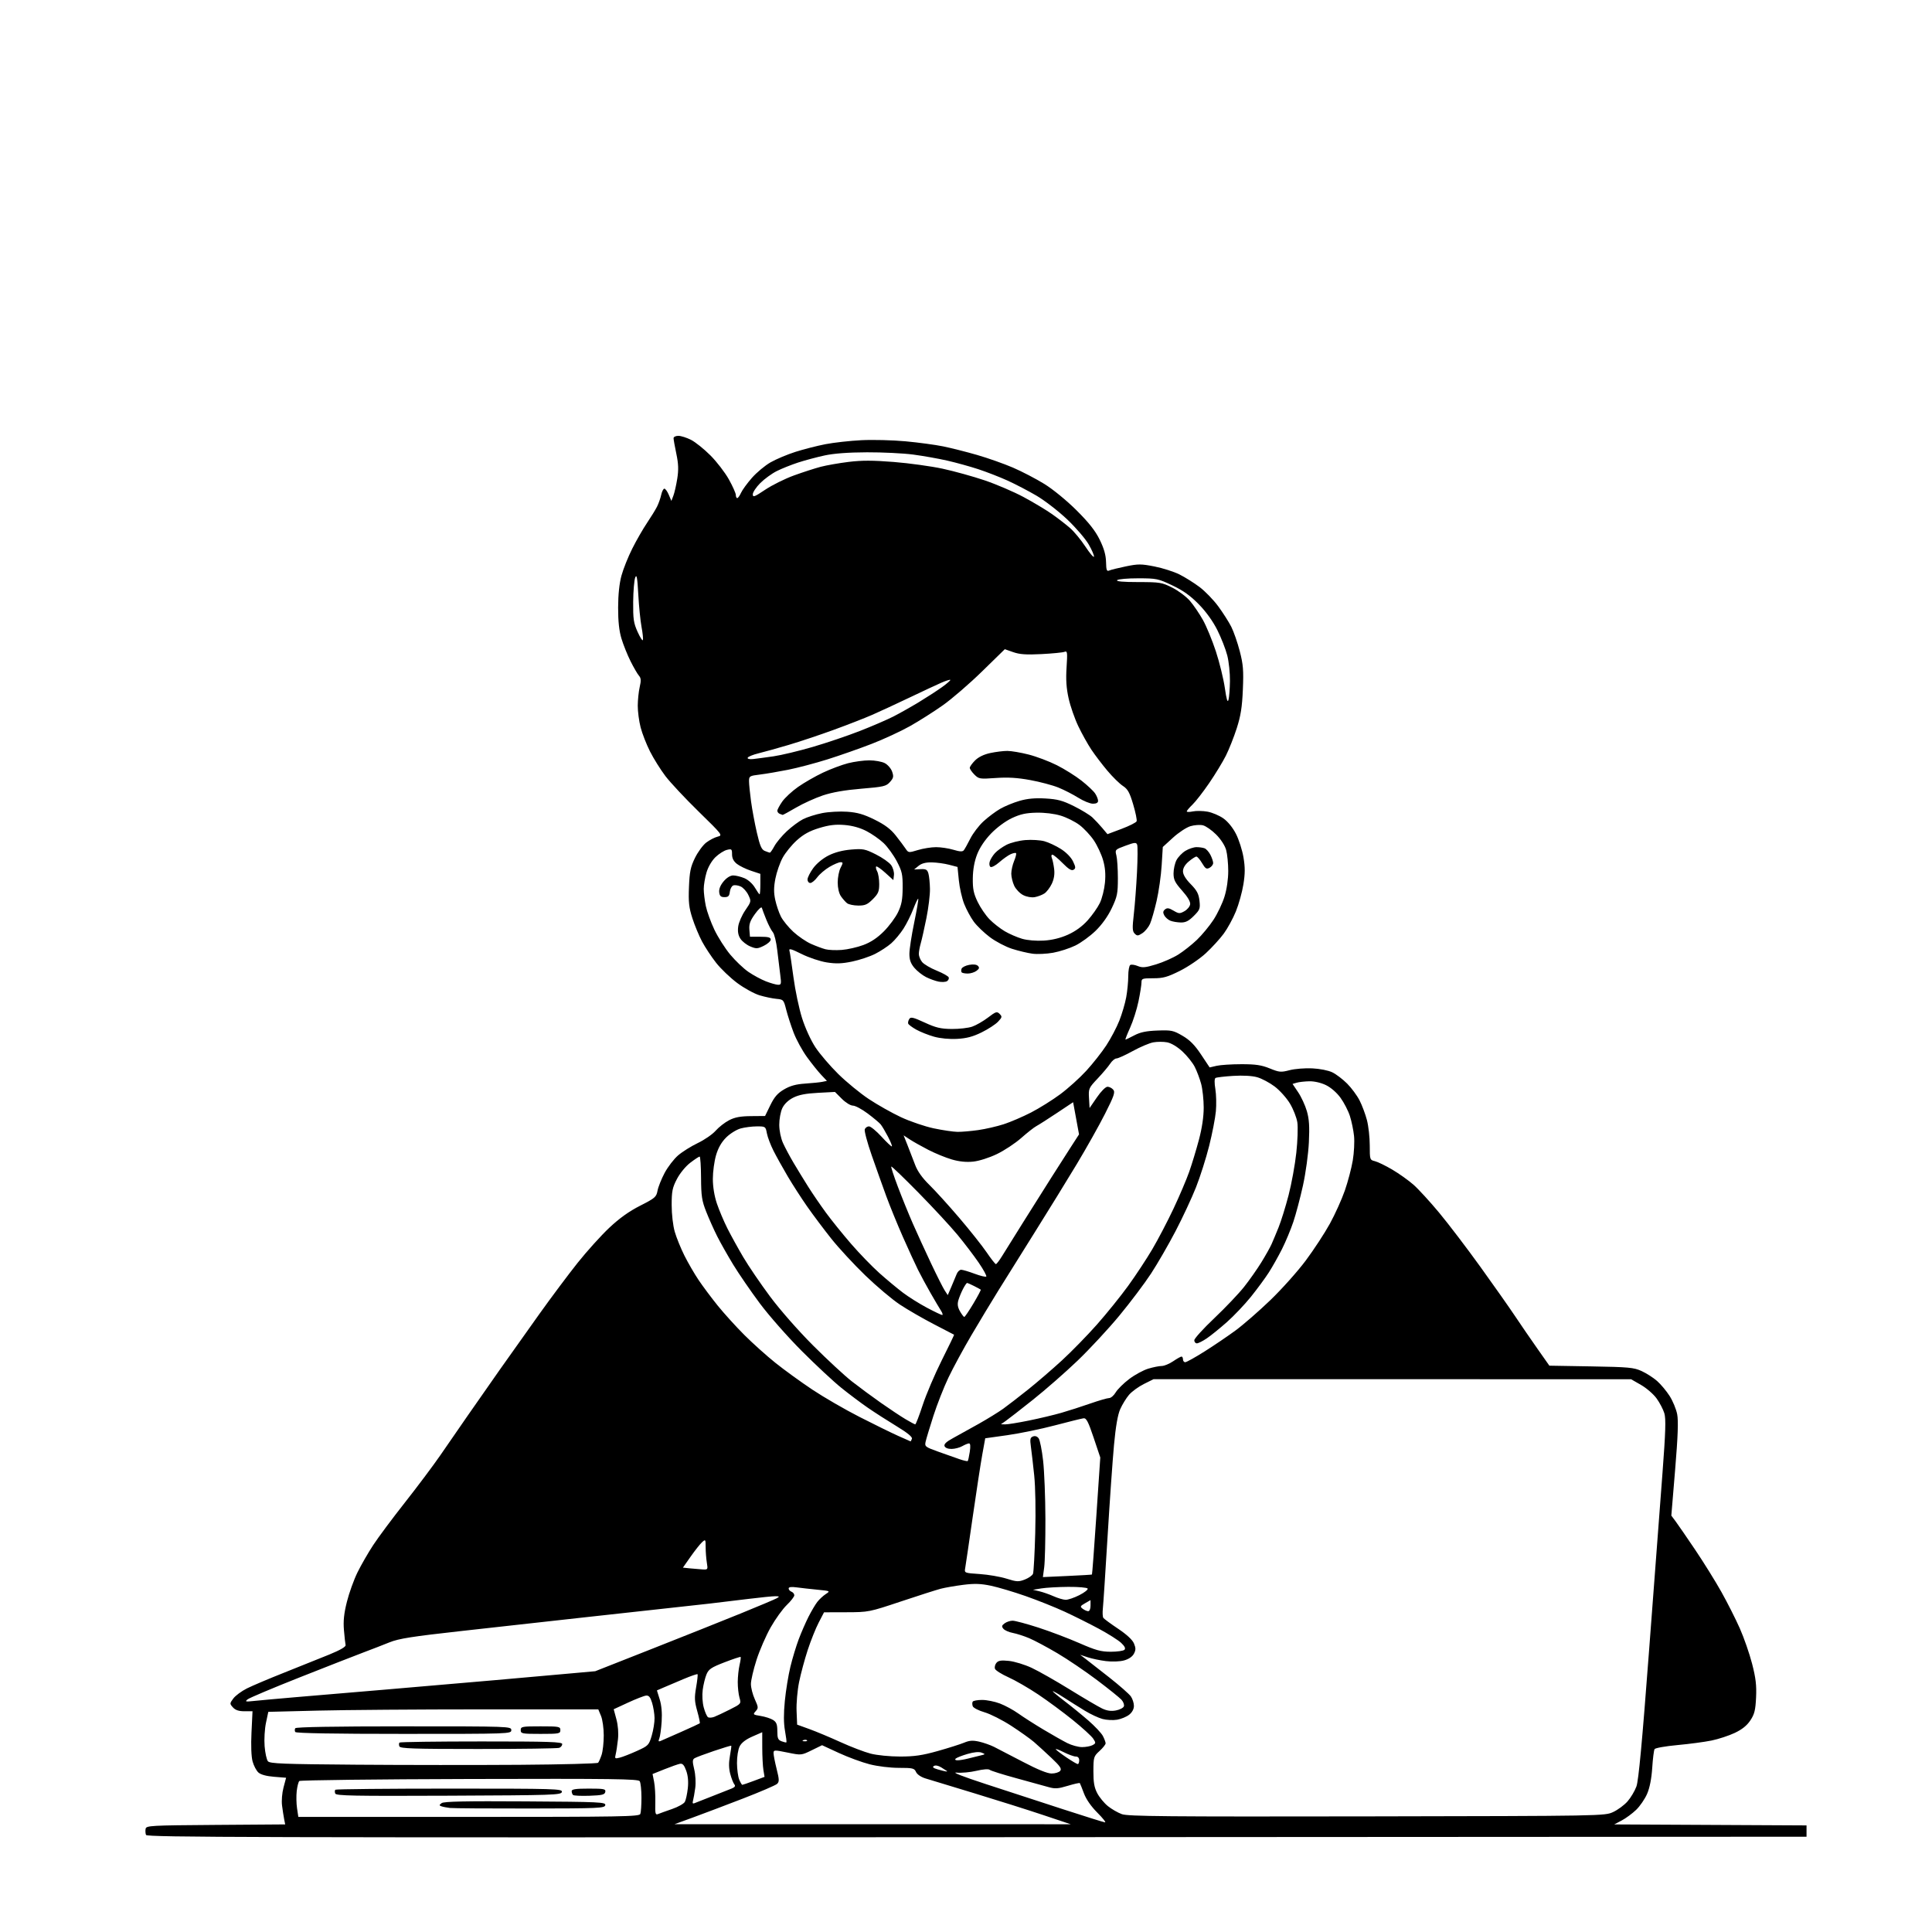 <svg version="1.1" xmlns="http://www.w3.org/2000/svg" xmlns:xlink="http://www.w3.org/1999/xlink" width="1024" height="1024" viewBox="0 0 1024 1024"><path stroke="none" fill="black" fill-rule="evenodd" d="M517.719,973.751C135.325,973.969 77.866,973.814 77.384,972.56C77.08,971.766 76.987,970.303 77.179,969.308C77.506,967.609 79.739,967.484 114.34,967.238L151.153,966.975L150.615,964.238C150.318,962.732 149.814,959.475 149.495,957.0C149.163,954.425 149.498,950.306 150.279,947.373L151.643,942.245L145.273,941.734C141.164,941.404 138.209,940.594 136.947,939.452C135.872,938.479 134.489,935.841 133.874,933.591C133.187,931.075 132.964,925.17 133.296,918.25L133.836,907.0L129.573,907.0C126.563,907.0 124.772,906.405 123.478,904.976C121.699,903.01 121.705,902.872 123.672,900.226C124.787,898.727 128.016,896.336 130.848,894.913C133.68,893.49 142.636,889.698 150.749,886.486C158.862,883.273 169.55,878.986 174.5,876.957C180.409,874.537 183.387,872.8 183.172,871.902C182.992,871.149 182.598,867.587 182.296,863.986C181.891,859.162 182.305,855.21 183.868,848.969C185.035,844.311 187.551,837.32 189.459,833.434C191.367,829.547 195.12,823.022 197.801,818.934C200.481,814.845 208.034,804.702 214.587,796.393C221.139,788.084 229.575,776.834 233.333,771.393C237.091,765.952 243.584,756.55 247.763,750.5C251.942,744.45 259.646,733.425 264.884,726.0C270.122,718.575 279.549,705.3 285.833,696.5C292.117,687.7 301.264,675.472 306.159,669.326C311.055,663.18 318.597,654.824 322.92,650.758C328.332,645.666 333.434,642.018 339.305,639.041C347.18,635.048 347.881,634.443 348.499,631.109C348.868,629.124 350.562,624.878 352.264,621.674C353.967,618.47 357.191,614.278 359.43,612.359C361.668,610.44 366.371,607.499 369.88,605.822C373.389,604.146 377.621,601.223 379.285,599.328C380.949,597.433 384.153,594.926 386.405,593.758C389.461,592.173 392.403,591.617 398.0,591.567L405.5,591.5L408.301,585.762C410.445,581.369 412.154,579.408 415.591,577.394C418.852,575.483 421.915,574.643 426.79,574.323C430.48,574.081 434.577,573.66 435.893,573.387L438.286,572.89L435.265,569.695C433.603,567.938 430.206,563.696 427.716,560.268C425.226,556.841 422.033,550.991 420.621,547.268C419.208,543.546 417.442,538.082 416.695,535.127C415.379,529.92 415.22,529.743 411.553,529.414C409.472,529.228 405.459,528.388 402.635,527.548C399.811,526.708 394.482,523.783 390.794,521.048C387.106,518.313 382.05,513.478 379.559,510.305C377.069,507.132 373.712,502.052 372.1,499.018C370.489,495.983 368.181,490.426 366.972,486.669C365.162,481.042 364.843,478.125 365.164,470.135C365.489,462.027 366.013,459.493 368.354,454.708C369.895,451.56 372.583,447.897 374.328,446.57C376.072,445.242 378.778,443.837 380.339,443.447C383.14,442.748 383.003,442.567 370.262,430.119C363.158,423.179 355.241,414.718 352.668,411.319C350.094,407.919 346.436,402.069 344.537,398.319C342.638,394.568 340.391,388.818 339.542,385.54C338.694,382.262 338.011,377.087 338.024,374.04C338.038,370.993 338.504,366.528 339.059,364.117C339.858,360.655 339.771,359.395 338.647,358.117C337.865,357.228 335.862,353.776 334.198,350.448C332.533,347.119 330.366,341.719 329.381,338.448C328.142,334.33 327.599,329.27 327.617,322.0C327.633,315.192 328.257,309.247 329.39,305.092C330.35,301.567 332.935,295.108 335.132,290.737C337.33,286.366 340.844,280.25 342.942,277.145C345.04,274.04 347.432,270.15 348.258,268.5C349.084,266.85 350.074,264.038 350.459,262.25C350.844,260.462 351.595,259.0 352.128,259.0C352.661,259.0 353.715,260.462 354.471,262.25L355.845,265.5L356.907,262.725C357.492,261.198 358.414,257.148 358.957,253.725C359.712,248.965 359.598,245.853 358.472,240.5C357.662,236.651 357,232.938 357,232.25C357.0,231.563 358.143,231 359.54,231C360.937,231 363.965,231.962 366.27,233.138C368.575,234.314 373.203,238.026 376.554,241.388C379.905,244.75 384.302,250.468 386.324,254.096C388.346,257.724 390,261.436 390.0,262.346C390.0,263.256 390.34,264.0 390.756,264C391.172,264 392.062,262.762 392.734,261.25C393.406,259.737 396.003,256.164 398.505,253.308C401.006,250.453 405.465,246.737 408.412,245.05C411.359,243.364 417.309,240.86 421.635,239.486C425.961,238.112 433.1,236.288 437.5,235.432C441.9,234.577 450.45,233.625 456.5,233.315C462.55,233.006 473.074,233.267 479.887,233.896C486.7,234.525 495.7,235.736 499.887,236.588C504.074,237.44 512.185,239.49 517.91,241.144C523.636,242.799 532.2,245.825 536.942,247.869C541.684,249.913 549.149,253.803 553.532,256.512C558.117,259.346 565.353,265.272 570.574,270.469C577.142,277.006 580.54,281.316 582.877,286.078C585.151,290.713 586.141,294.197 586.224,297.87C586.323,302.224 586.603,302.967 587.922,302.382C588.79,301.997 592.773,301.009 596.773,300.187C603.272,298.852 604.884,298.859 611.928,300.246C616.263,301.1 622.215,303.004 625.155,304.477C628.095,305.95 632.889,308.954 635.808,311.154C638.728,313.353 643.163,317.931 645.665,321.326C648.167,324.722 651.276,329.594 652.575,332.154C653.874,334.714 655.908,340.555 657.094,345.133C658.924,352.19 659.175,355.288 658.741,365.479C658.344,374.826 657.623,379.391 655.498,386.0C653.995,390.675 651.41,397.2 649.753,400.5C648.097,403.8 644.124,410.33 640.925,415.01C637.727,419.691 633.735,424.838 632.055,426.447C630.375,428.057 629.0,429.683 629.0,430.061C629,430.438 630.462,430.441 632.25,430.066C634.038,429.691 637.525,429.75 640.0,430.196C642.475,430.643 646.255,432.244 648.401,433.754C650.778,435.427 653.396,438.648 655.102,442.0C656.643,445.025 658.426,450.601 659.066,454.392C659.959,459.689 659.949,463.016 659.022,468.766C658.358,472.881 656.569,479.31 655.046,483.051C653.524,486.792 650.632,492.096 648.62,494.837C646.608,497.577 642.34,502.248 639.135,505.215C635.926,508.186 629.756,512.382 625.404,514.555C618.734,517.884 616.524,518.5 611.253,518.5C605.407,518.5 605.005,518.647 605.003,520.792C605.001,522.053 604.288,526.532 603.417,530.746C602.547,534.961 600.55,541.242 598.98,544.704C597.41,548.167 596.308,551 596.532,551.0C596.755,551.0 598.865,549.988 601.219,548.751C604.399,547.079 607.557,546.426 613.5,546.207C620.889,545.936 621.901,546.148 626.759,548.982C630.634,551.243 633.217,553.855 636.576,558.905L641.133,565.759L644.817,564.904C646.843,564.433 652.775,564.048 658.0,564.048C665.537,564.047 668.636,564.51 673.0,566.288C678.053,568.347 678.906,568.423 683.5,567.223C686.25,566.504 691.65,566.066 695.5,566.25C699.535,566.442 704.054,567.339 706.169,568.367C708.187,569.348 711.714,572.029 714.006,574.325C716.299,576.621 719.264,580.63 720.596,583.233C721.927,585.836 723.688,590.544 724.508,593.693C725.329,596.843 726,602.877 726.0,607.102C726.0,614.653 726.047,614.795 728.75,615.453C730.263,615.821 734.425,617.849 738.0,619.96C741.575,622.072 746.615,625.662 749.199,627.94C751.784,630.217 757.906,636.9 762.805,642.79C767.704,648.681 777.543,661.6 784.67,671.5C791.797,681.4 800.03,693.1 802.964,697.5C805.899,701.9 811.201,709.626 814.748,714.668L821.196,723.836L843.348,724.213C863.274,724.552 865.962,724.801 870.103,726.696C872.635,727.855 876.308,730.21 878.266,731.929C880.225,733.648 883.216,737.22 884.913,739.865C886.611,742.51 888.424,746.885 888.942,749.587C889.62,753.116 889.315,761.372 887.862,778.896L885.839,803.291L888.144,806.396C889.412,808.103 894.089,814.9 898.538,821.5C902.987,828.1 909.21,838.112 912.368,843.748C915.526,849.384 919.915,858.063 922.122,863.033C924.328,868.004 927.261,876.442 928.639,881.785C930.604,889.4 931.061,893.267 930.756,899.674C930.434,906.433 929.911,908.537 927.733,911.828C925.92,914.567 923.34,916.64 919.457,918.477C916.354,919.945 910.819,921.761 907.157,922.513C903.496,923.265 895.355,924.351 889.067,924.927C882.779,925.503 877.331,926.465 876.96,927.065C876.589,927.664 876.029,932.125 875.715,936.976C875.345,942.672 874.387,947.553 873.01,950.756C871.836,953.483 869.217,957.31 867.188,959.259C865.16,961.208 861.714,963.743 859.532,964.892L855.564,966.981L906.532,967.241L957.5,967.5L957.5,970.5L957.5,973.5L517.719,973.751zM462.5,966.879L567.5,966.89L553.0,962.035C545.025,959.365 528.6,954.174 516.5,950.5C504.4,946.826 492.7,943.269 490.5,942.595C488.14,941.873 486.095,940.475 485.513,939.185C484.616,937.199 483.787,937.0 476.423,937.0C471.738,937.0 465.189,936.199 460.899,935.102C456.817,934.058 449.48,931.357 444.594,929.1L435.71,924.995L430.207,927.687C424.709,930.377 424.699,930.378 417.352,928.882C410.323,927.45 410.0,927.466 410.0,929.237C410.0,930.255 410.738,934.027 411.64,937.619C413.04,943.19 413.076,944.344 411.89,945.483C411.126,946.217 402.85,949.772 393.5,953.381C384.15,956.991 372.225,961.502 367.0,963.406L357.5,966.868L462.5,966.879zM585.685,965.895C586.336,965.953 584.502,963.633 581.609,960.739C578.283,957.414 575.667,953.643 574.497,950.489C573.478,947.745 572.503,945.315 572.329,945.09C572.155,944.864 569.272,945.509 565.922,946.524C560.766,948.085 559.191,948.185 555.665,947.177C553.374,946.522 545.68,944.401 538.567,942.464C531.454,940.527 525.149,938.539 524.556,938.047C523.91,937.511 521.076,937.721 517.489,938.572C514.195,939.353 509.475,939.781 507.0,939.523C504.23,939.234 510.19,941.567 522.5,945.592C533.5,949.189 551.95,955.204 563.5,958.961C575.05,962.717 585.033,965.837 585.685,965.895zM248.454,963.0C329.903,963.0 338.846,962.844 339.393,961.418C339.727,960.548 339.993,956.611 339.985,952.668C339.976,948.726 339.565,944.861 339.071,944.081C338.304,942.869 325.087,942.696 248.836,942.9C199.701,943.031 159.112,943.518 158.637,943.982C158.162,944.446 157.544,946.862 157.264,949.35C156.984,951.838 157.062,955.928 157.438,958.437L158.123,963.0L248.454,963.0zM724.5,962.72C849.84,962.501 850.524,962.489 855.0,960.417C857.475,959.271 860.907,956.731 862.627,954.772C864.347,952.813 866.468,949.25 867.341,946.855C868.476,943.737 870.364,923.472 873.988,875.5C876.772,838.65 879.998,795.973 881.157,780.662C882.798,758.972 883.015,751.995 882.14,749.073C881.522,747.01 879.669,743.463 878.022,741.19C876.376,738.917 872.66,735.698 869.764,734.038L864.5,731.019L737.946,731.009L611.393,731.0L606.22,733.578C603.375,734.996 599.84,737.583 598.365,739.328C596.89,741.072 594.809,744.469 593.74,746.875C592.431,749.82 591.353,756.031 590.443,765.875C589.699,773.919 588.165,795.8 587.034,814.5C585.903,833.2 584.78,850.31 584.539,852.522C584.298,854.735 584.416,856.985 584.8,857.522C585.185,858.06 588.714,860.652 592.642,863.283C597.215,866.345 600.234,869.151 601.034,871.083C602.045,873.523 602.033,874.571 600.969,876.558C600.146,878.095 598.188,879.411 595.742,880.069C593.499,880.673 589.413,880.824 586.165,880.422C583.049,880.036 578.7,879.124 576.5,878.394L572.5,877.068L575.422,879.284C577.029,880.503 582.714,884.949 588.055,889.165C593.397,893.381 598.495,897.868 599.384,899.138C600.273,900.407 601.0,902.662 601.0,904.15C601.0,905.852 600.063,907.592 598.471,908.844C597.079,909.939 594.205,911.127 592.083,911.486C589.961,911.844 586.478,911.667 584.343,911.092C582.207,910.517 577.994,908.545 574.98,906.71C571.966,904.874 566.913,901.7 563.75,899.655C560.587,897.611 558.0,896.151 558.0,896.411C558.0,896.671 560.812,899.023 564.25,901.638C567.688,904.252 573.343,908.861 576.819,911.878C580.294,914.896 583.781,918.61 584.569,920.133C585.356,921.655 586.0,923.398 586.0,924.007C586.0,924.615 584.55,926.437 582.777,928.056C579.684,930.882 579.554,931.31 579.527,938.75C579.506,944.689 579.984,947.422 581.57,950.447C582.709,952.617 585.241,955.689 587.198,957.272C589.154,958.856 592.498,960.779 594.627,961.545C597.874,962.714 618.871,962.904 724.5,962.72zM348.829,961.469C349.748,961.092 353.095,959.889 356.267,958.795C359.439,957.7 362.467,955.996 362.996,955.008C363.525,954.019 364.225,950.8 364.552,947.855C364.944,944.32 364.656,941.141 363.703,938.5C362.621,935.501 361.793,934.587 360.398,934.847C359.374,935.038 355.686,936.335 352.202,937.73L345.869,940.265L346.684,944.383C347.133,946.647 347.423,951.572 347.329,955.327C347.178,961.349 347.355,962.073 348.829,961.469zM280.986,958.55C259.269,958.578 240.15,958.446 238.5,958.257C236.85,958.068 234.825,957.676 234.0,957.386C232.691,956.924 232.704,956.707 234.098,955.679C235.28,954.807 246.821,954.571 278.418,954.771C318.282,955.024 321.116,955.158 320.806,956.771C320.497,958.374 317.589,958.504 280.986,958.55zM368.135,955.71C368.886,955.384 373.1,953.725 377.5,952.022C381.9,950.319 386.558,948.482 387.852,947.938C389.546,947.226 389.923,946.608 389.2,945.725C388.647,945.051 387.682,942.581 387.055,940.235C386.268,937.292 386.211,934.348 386.869,930.735C387.394,927.856 387.718,925.393 387.589,925.261C387.461,925.13 383.338,926.376 378.428,928.031C373.518,929.685 368.88,931.429 368.123,931.907C366.987,932.623 366.957,933.651 367.949,937.789C368.64,940.669 368.871,944.866 368.492,947.651C368.129,950.318 367.593,953.356 367.301,954.401C366.925,955.746 367.169,956.129 368.135,955.71zM237.846,951.758C187.288,951.976 178.138,951.801 177.679,950.606C177.381,949.83 177.407,948.927 177.736,948.598C178.064,948.269 205.291,948.0 238.24,948.0C294.756,948.0 298.128,948.099 297.81,949.75C297.494,951.39 293.721,951.516 237.846,951.758zM312.443,951.787C308.023,951.945 304.091,951.758 303.704,951.37C303.317,950.983 303.0,950.067 303.0,949.333C303.0,948.32 305.179,948.0 312.073,948.0C320.175,948.0 321.111,948.187 320.812,949.75C320.533,951.214 319.165,951.547 312.443,951.787zM393.438,946.0C393.706,946.0 396.467,945.049 399.575,943.886L405.225,941.772L404.623,938.136C404.293,936.136 404.017,930.813 404.011,926.307L404.0,918.113L398.75,920.413C395.276,921.934 393.004,923.691 392.034,925.606C391.206,927.24 390.59,931.113 390.618,934.5C390.645,937.8 391.181,941.737 391.809,943.25C392.437,944.763 393.17,946.0 393.438,946.0zM557.359,940.0C559.227,940.0 561.276,939.372 561.913,938.605C562.841,937.486 561.923,936.125 557.286,931.744C554.103,928.738 549.925,924.925 548.0,923.269C546.075,921.614 540.675,917.771 536.0,914.73C531.325,911.689 524.953,908.46 521.84,907.555C518.727,906.651 515.913,905.215 515.587,904.365C515.26,903.515 515.247,902.41 515.556,901.91C515.865,901.409 518.112,901.0 520.548,901.0C522.985,901.0 527.23,901.856 529.983,902.901C532.735,903.947 537.127,906.332 539.743,908.201C542.359,910.07 548.325,913.886 553.0,916.682C557.675,919.478 563.395,922.718 565.71,923.883C568.026,925.047 571.543,926.0 573.526,926.0C575.509,926.0 578.002,925.534 579.066,924.965C580.864,924.002 580.89,923.761 579.426,921.527C578.56,920.206 573.723,915.786 568.676,911.704C563.629,907.622 555.369,901.514 550.32,898.131C545.271,894.747 538.175,890.649 534.552,889.023C530.928,887.397 527.696,885.371 527.37,884.521C527.043,883.67 527.375,882.253 528.108,881.37C529.146,880.119 530.616,879.887 534.78,880.317C537.717,880.62 543.131,882.276 546.81,883.997C550.49,885.718 559.575,890.878 567.0,895.463C574.425,900.048 582.137,904.579 584.139,905.532C586.702,906.752 588.861,907.061 591.441,906.577C593.456,906.199 595.361,905.223 595.674,904.408C595.987,903.592 595.423,902.02 594.421,900.913C593.419,899.806 587.583,895.113 581.452,890.485C575.32,885.857 565.848,879.442 560.402,876.231C554.956,873.019 548.25,869.442 545.5,868.282C542.75,867.122 538.829,865.862 536.786,865.482C534.743,865.102 532.51,864.114 531.823,863.287C530.802,862.056 530.921,861.531 532.479,860.392C533.526,859.626 535.43,859.0 536.71,859.0C537.99,859.0 544.091,860.633 550.268,862.628C556.446,864.624 566.225,868.327 572.0,870.856C580.775,874.7 583.522,875.456 588.719,875.459C592.139,875.461 595.404,874.996 595.975,874.425C596.692,873.708 596.161,872.581 594.257,870.779C592.74,869.344 587.45,865.99 582.5,863.325C577.55,860.66 569.391,856.58 564.369,854.259C559.347,851.937 550.033,848.21 543.672,845.976C537.311,843.742 528.983,841.263 525.166,840.468C519.811,839.351 516.464,839.244 510.515,839.998C506.274,840.536 500.935,841.461 498.652,842.053C496.368,842.646 486.85,845.686 477.5,848.81C460.695,854.425 460.364,854.49 448.629,854.523L436.759,854.556L433.911,860.028C432.345,863.038 429.734,869.561 428.108,874.524C426.483,879.487 424.422,887.155 423.528,891.564C422.63,895.995 422.037,902.826 422.202,906.838L422.5,914.096L429.0,916.449C432.575,917.743 440.0,920.854 445.5,923.362C451.0,925.87 458.182,928.615 461.46,929.461C464.811,930.326 471.63,931.0 477.037,931.0C484.642,931.0 488.833,930.386 497.077,928.064C502.809,926.449 509.104,924.453 511.064,923.628C513.797,922.478 515.628,922.354 518.923,923.094C521.286,923.625 524.858,924.876 526.86,925.875C528.862,926.873 535.779,930.459 542.232,933.845C549.91,937.873 555.137,940.0 557.359,940.0zM501.417,938.91C501.921,938.959 502.146,938.864 501.917,938.697C501.688,938.531 500.338,937.67 498.918,936.784C497.344,935.803 495.808,935.501 494.983,936.011C494.016,936.608 494.61,937.128 497.065,937.833C498.954,938.376 500.913,938.86 501.417,938.91zM275.402,935.385C297.899,935.226 316.625,934.736 317.016,934.298C317.407,933.859 318.238,931.97 318.864,930.101C319.489,928.231 320.0,923.604 320.0,919.819C320.0,916.033 319.348,911.375 318.551,909.468L317.102,906.0L255.801,906.002C222.085,906.003 182.734,906.299 168.353,906.66L142.206,907.316L140.966,913.159C140.284,916.373 139.961,921.93 140.249,925.511C140.536,929.09 141.324,932.686 142,933.5C143.044,934.758 150.085,935.032 188.864,935.327C213.964,935.518 252.906,935.544 275.402,935.385zM571.237,935.0C571.656,935.0 572.0,934.1 572.0,933.0C572.0,931.728 571.333,931.0 570.169,931.0C569.163,931.0 566.254,929.945 563.706,928.654C561.158,927.364 559.314,926.7 559.609,927.177C559.904,927.654 562.47,929.61 565.31,931.523C568.15,933.435 570.817,935.0 571.237,935.0zM507.55,932.994C508.623,932.991 511.075,932.585 513.0,932.091C514.925,931.598 517.85,930.877 519.5,930.489C522.363,929.817 522.399,929.746 520.283,928.937C518.858,928.392 516.175,928.642 512.783,929.635C509.877,930.486 507.072,931.591 506.55,932.091C505.965,932.65 506.35,932.998 507.55,932.994zM328.499,931.59C330.032,931.205 334.117,929.606 337.577,928.038C343.63,925.293 343.927,924.986 345.434,919.911C346.295,917.01 346.965,912.806 346.923,910.568C346.881,908.331 346.291,904.7 345.613,902.5C344.686,899.491 343.9,898.549 342.44,898.697C341.373,898.805 337.075,900.477 332.888,902.413L325.276,905.933L326.697,911.217C327.586,914.52 327.897,918.546 327.526,921.958C327.2,924.96 326.658,928.513 326.322,929.853C325.757,932.103 325.924,932.236 328.499,931.59zM253.525,927.0C219.007,927.0 212.126,926.769 211.676,925.598C211.38,924.827 211.407,923.927 211.736,923.598C212.064,923.269 231.608,923.0 255.167,923.0C291.112,923.0 298.0,923.224 298.0,924.393C298.0,925.159 297.288,926.059 296.418,926.393C295.548,926.727 276.246,927.0 253.525,927.0zM416.813,923.487C416.985,923.333 416.648,920.571 416.063,917.348C415.336,913.336 415.31,908.337 415.983,901.494C416.523,895.997 417.848,887.865 418.926,883.422C420.005,878.98 421.981,872.439 423.318,868.887C424.655,865.335 426.991,859.97 428.509,856.965C430.028,853.959 432.142,850.385 433.208,849.022C434.275,847.659 436.276,845.803 437.657,844.897C440.144,843.266 440.105,843.245 433.333,842.584C429.575,842.217 424.587,841.659 422.25,841.345C419.392,840.96 418.0,841.148 418.0,841.918C418.0,842.548 418.675,843.322 419.5,843.638C420.325,843.955 421.0,844.807 421.0,845.532C421.0,846.257 419.209,848.571 417.02,850.675C414.831,852.779 410.995,858.1 408.496,862.5C405.996,866.9 402.612,874.668 400.976,879.762C399.339,884.856 398.0,890.618 398.0,892.567C398.0,894.515 398.931,898.153 400.069,900.65C401.988,904.864 402.019,905.321 400.503,906.997C398.957,908.705 399.101,908.839 403.185,909.497C405.558,909.879 408.512,910.834 409.75,911.619C411.54,912.754 412.0,913.969 412.0,917.555C412.0,921.313 412.375,922.206 414.25,922.916C415.488,923.384 416.641,923.641 416.813,923.487zM350.076,922.765C350.859,922.446 355.775,920.283 361.0,917.959C366.225,915.636 370.675,913.582 370.889,913.395C371.104,913.208 370.504,910.292 369.556,906.915C368.096,901.712 368.006,899.784 368.966,894.271C369.59,890.693 369.923,887.59 369.708,887.374C369.492,887.159 366.208,888.289 362.408,889.885C358.609,891.481 353.853,893.499 351.841,894.369L348.181,895.951L349.664,900.726C350.632,903.844 350.989,907.928 350.692,912.5C350.442,916.35 349.881,920.366 349.445,921.424C348.846,922.877 349,923.205 350.076,922.765zM426.417,922.921C427.471,922.964 428.061,922.728 427.729,922.396C427.397,922.064 426.534,922.028 425.812,922.317C425.015,922.636 425.252,922.873 426.417,922.921zM214.059,919.0C177.177,919.0 156.9,918.648 156.5,918.0C156.16,917.45 156.16,916.55 156.5,916.0C156.9,915.352 177.177,915.0 214.059,915.0C270.333,915.0 271.0,915.023 271.0,917.0C271.0,918.977 270.333,919.0 214.059,919.0zM286.5,919.0C276.667,919.0 276.0,918.873 276.0,917.0C276.0,915.127 276.667,915.0 286.5,915.0C296.333,915.0 297.0,915.127 297.0,917.0C297.0,918.873 296.333,919.0 286.5,919.0zM378.583,909.968C379.821,909.498 383.542,907.746 386.852,906.075C392.845,903.05 392.867,903.022 391.935,899.775C391.421,897.981 391.011,894.26 391.024,891.507C391.037,888.753 391.462,884.713 391.969,882.528C392.475,880.344 392.739,878.406 392.556,878.223C392.373,878.039 388.529,879.314 384.014,881.055C377.002,883.759 375.61,884.69 374.46,887.442C373.719,889.214 372.818,892.889 372.458,895.608C372.074,898.5 372.301,902.407 373.004,905.025C373.666,907.486 374.685,909.798 375.27,910.162C375.855,910.526 377.346,910.439 378.583,909.968zM134.5,901.552C137.25,901.257 147.375,900.339 157.0,899.513C166.625,898.686 188.0,896.88 204.5,895.499C221.0,894.117 247.1,891.87 262.5,890.504C277.9,889.139 296.125,887.517 303.0,886.899L315.5,885.776L345.5,873.95C362.0,867.446 383.272,858.963 392.772,855.099C402.272,851.236 410.822,847.622 411.772,847.068C413.26,846.201 413.146,846.057 410.958,846.03C409.561,846.014 403.036,846.666 396.458,847.48C389.881,848.294 380.675,849.403 376.0,849.944C371.325,850.485 360.975,851.626 353.0,852.48C345.025,853.333 324.55,855.582 307.5,857.478C290.45,859.373 262.1,862.522 244.5,864.476C218.512,867.361 211.373,868.484 206.5,870.452C203.2,871.786 196.9,874.229 192.5,875.882C188.1,877.535 172.917,883.473 158.76,889.076C144.603,894.68 132.228,899.901 131.26,900.677C129.703,901.927 130.076,902.028 134.5,901.552zM576.75,853.968C577.475,853.987 578.0,852.76 578.0,851.047L578.0,848.093L575.098,849.758C572.491,851.254 572.365,851.551 573.848,852.68C574.757,853.371 576.062,853.951 576.75,853.968zM564.783,847.929C566.039,847.968 569.318,846.859 572.07,845.464C574.822,844.07 576.806,842.495 576.478,841.964C576.15,841.434 571.521,841.033 566.191,841.074C560.861,841.115 554.475,841.477 552.0,841.88L547.5,842.611L550.938,843.426C552.828,843.875 556.203,845.055 558.438,846.05C560.672,847.045 563.527,847.891 564.783,847.929zM543.193,837.177C545.223,836.387 547.169,835.012 547.515,834.121C547.862,833.229 548.393,823.5 548.696,812.5C549.018,800.793 548.793,788.146 548.152,782.0C547.55,776.225 546.76,769.371 546.396,766.77C545.838,762.786 546.014,761.932 547.511,761.357C548.638,760.925 549.735,761.285 550.508,762.342C551.178,763.259 552.245,768.619 552.878,774.254C553.511,779.889 554.055,793.725 554.086,805.0C554.118,816.275 553.832,827.837 553.45,830.694L552.757,835.889L565.629,835.307C572.708,834.988 578.615,834.635 578.756,834.524C578.897,834.413 579.948,820.412 581.092,803.411L583.171,772.5L579.652,762.0C576.805,753.506 575.786,751.542 574.316,751.721C573.317,751.843 566.469,753.535 559.098,755.482C551.727,757.429 540.409,759.763 533.946,760.67L522.196,762.32L520.637,770.91C519.78,775.634 517.495,790.525 515.56,804.0C513.625,817.475 511.831,829.676 511.574,831.112C511.106,833.72 511.12,833.726 519.303,834.279C523.811,834.585 530.2,835.684 533.5,836.723C538.896,838.421 539.872,838.467 543.193,837.177zM372.381,831.832C375.173,831.995 375.243,831.885 374.642,828.25C374.301,826.188 374.017,822.518 374.011,820.095C374,815.83 373.94,815.745 372.099,817.41C371.054,818.357 368.344,821.774 366.078,825.004L361.959,830.877L365.729,831.27C367.803,831.487 370.796,831.739 372.381,831.832zM512.907,774.384C513.131,774.183 513.622,771.99 513.999,769.51C514.456,766.493 514.322,765.012 513.591,765.035C512.991,765.055 511.375,765.714 510.0,766.5C508.625,767.286 506.086,767.945 504.357,767.965C502.447,767.986 500.986,767.406 500.633,766.485C500.223,765.419 501.546,764.162 505.105,762.235C507.885,760.731 514.01,757.33 518.717,754.678C523.424,752.026 529.263,748.426 531.693,746.678C534.124,744.93 540.024,740.379 544.806,736.565C549.588,732.751 557.695,725.776 562.821,721.065C567.948,716.354 576.323,707.775 581.432,702.0C586.541,696.225 593.982,687.0 597.967,681.5C601.951,676.0 607.69,667.295 610.719,662.156C613.748,657.017 618.808,647.342 621.962,640.656C625.116,633.97 628.882,625.125 630.329,621.0C631.777,616.875 634.094,609.225 635.478,604.0C637.108,597.848 637.992,591.857 637.986,587.0C637.98,582.875 637.375,577.25 636.641,574.5C635.906,571.75 634.374,567.68 633.237,565.455C632.099,563.23 629.146,559.546 626.674,557.267C623.945,554.751 620.77,552.86 618.59,552.451C616.615,552.08 613.312,552.089 611.25,552.47C609.188,552.851 604.295,554.926 600.377,557.081C596.459,559.237 592.573,561.0 591.742,561.0C590.91,561.0 589.421,562.237 588.431,563.75C587.442,565.263 584.44,568.82 581.761,571.655C577.06,576.63 576.9,576.994 577.194,582.04L577.5,587.27L581.372,581.635C583.596,578.398 585.991,576.0 586.999,576.0C587.965,576.0 589.339,576.704 590.053,577.564C591.151,578.886 590.476,580.859 585.695,590.314C582.584,596.466 575.842,608.475 570.711,617.0C565.581,625.525 555.599,641.725 548.529,653.0C541.458,664.275 532.741,678.225 529.156,684.0C525.571,689.775 519.158,700.407 514.905,707.627C510.652,714.847 505.162,724.972 502.706,730.127C500.25,735.282 496.65,744.45 494.706,750.5C492.763,756.55 490.911,762.693 490.592,764.151C490.041,766.668 490.376,766.932 497.256,769.405C501.24,770.837 506.3,772.625 508.5,773.378C510.7,774.132 512.683,774.585 512.907,774.384zM482.643,763.97C482.722,763.986 483.029,763.367 483.326,762.594C483.691,761.642 481.06,759.482 475.183,755.909C470.407,753.006 463.575,748.617 460.0,746.155C456.425,743.694 450.125,738.968 446.0,735.652C441.875,732.337 432.407,723.522 424.959,716.062C417.512,708.603 407.486,697.217 402.68,690.76C397.874,684.302 391.541,675.077 388.608,670.26C385.675,665.442 381.867,658.708 380.146,655.295C378.425,651.883 375.807,646.033 374.329,642.295C371.999,636.402 371.632,634.006 371.571,624.251C371.532,618.064 371.197,613.001 370.828,613.001C370.458,613 368.227,614.471 365.87,616.268C363.41,618.145 360.396,621.813 358.793,624.882C356.375,629.51 356.0,631.369 356.0,638.71C356.0,643.57 356.696,649.607 357.63,652.846C358.526,655.956 360.837,661.65 362.765,665.5C364.694,669.35 368.089,675.2 370.311,678.5C372.533,681.8 377.075,687.875 380.403,692.0C383.732,696.125 390.065,703.109 394.478,707.521C398.89,711.932 406.325,718.605 411.0,722.349C415.675,726.092 424.45,732.456 430.5,736.49C436.55,740.525 447.8,747.04 455.5,750.97C463.2,754.899 472.425,759.425 476.0,761.027C479.575,762.629 482.564,763.953 482.643,763.97zM485.088,754.95C485.411,754.977 487.186,750.388 489.031,744.75C490.876,739.112 495.422,728.436 499.133,721.024C502.844,713.612 505.795,707.495 505.69,707.43C505.586,707.366 500.74,704.848 494.922,701.835C489.104,698.822 481.004,694.141 476.922,691.431C472.84,688.722 464.605,681.779 458.622,676.003C452.639,670.226 444.523,661.45 440.586,656.5C436.649,651.55 430.911,643.9 427.834,639.5C424.757,635.1 420.113,627.9 417.514,623.5C414.915,619.1 411.523,612.997 409.975,609.938C408.427,606.879 406.85,602.717 406.469,600.688C405.79,597.066 405.695,597 401.139,597.006C398.587,597.009 394.71,597.508 392.523,598.115C390.335,598.723 386.887,600.878 384.86,602.905C382.362,605.403 380.636,608.446 379.499,612.354C378.578,615.525 377.824,621.138 377.824,624.829C377.824,629.046 378.621,633.906 379.969,637.909C381.149,641.412 383.655,647.337 385.538,651.075C387.421,654.814 391.226,661.707 393.994,666.394C396.763,671.081 403.143,680.447 408.174,687.208C413.428,694.269 423.104,705.285 430.91,713.094C438.385,720.57 447.65,729.152 451.5,732.165C455.35,735.178 462.303,740.311 466.952,743.572C471.6,746.832 477.45,750.715 479.952,752.2C482.453,753.684 484.765,754.922 485.088,754.95zM532.808,754.948C534.077,754.976 539.702,754.067 545.308,752.927C550.913,751.787 558.65,749.947 562.5,748.838C566.35,747.729 573.248,745.512 577.83,743.911C582.411,742.31 586.926,741.0 587.864,741.0C588.802,741.0 590.371,739.642 591.352,737.981C592.333,736.321 595.558,733.134 598.518,730.898C601.479,728.663 606.02,726.196 608.61,725.417C611.199,724.638 614.395,724.0 615.712,724.0C617.029,724.0 619.762,722.875 621.785,721.5C623.809,720.125 625.81,719.0 626.232,719.0C626.654,719.0 627.0,719.675 627.0,720.5C627.0,721.325 627.542,722.0 628.205,722.0C628.868,722.0 633.48,719.432 638.455,716.293C643.43,713.154 650.834,708.133 654.909,705.136C658.984,702.138 667.271,694.919 673.324,689.093C679.377,683.267 687.833,673.801 692.114,668.057C696.396,662.313 702.137,653.538 704.872,648.557C707.607,643.576 711.173,635.675 712.797,631.0C714.422,626.325 716.312,619.152 716.998,615.059C717.684,610.967 717.983,605.112 717.663,602.049C717.343,598.986 716.353,594.225 715.462,591.469C714.572,588.713 712.342,584.388 710.507,581.859C708.509,579.106 705.403,576.406 702.769,575.13C700.126,573.851 696.597,573.04 693.934,573.1C691.495,573.155 688.504,573.492 687.287,573.85L685.074,574.5L688.065,578.942C689.71,581.385 691.777,585.865 692.658,588.897C693.881,593.104 694.136,597.024 693.732,605.455C693.435,611.655 692.063,621.681 690.605,628.312C689.177,634.809 686.879,643.486 685.5,647.595C684.121,651.704 681.413,658.201 679.483,662.034C677.553,665.866 674.421,671.43 672.522,674.398C670.624,677.366 666.357,683.166 663.041,687.289C659.725,691.411 653.972,697.474 650.256,700.762C646.54,704.05 641.75,707.923 639.61,709.37C637.471,710.816 635.109,712.0 634.36,712.0C633.612,712.0 633.0,711.262 633.0,710.359C633.0,709.457 637.78,704.188 643.623,698.651C649.466,693.114 656.574,685.64 659.418,682.042C662.262,678.444 666.385,672.575 668.581,669.0C670.777,665.425 673.179,661.15 673.92,659.5C674.661,657.85 676.356,653.8 677.687,650.5C679.019,647.2 681.394,639.55 682.966,633.5C684.538,627.45 686.385,617.325 687.071,611.0C687.757,604.675 688.004,597.425 687.619,594.888C687.234,592.351 685.475,587.867 683.709,584.922C681.944,581.978 678.294,577.906 675.599,575.872C672.903,573.839 668.726,571.623 666.317,570.949C663.605,570.189 658.745,569.921 653.561,570.245C648.955,570.532 644.759,571.031 644.237,571.353C643.654,571.714 643.624,573.97 644.161,577.22C644.64,580.124 644.767,585.425 644.441,589.0C644.116,592.575 642.514,600.828 640.881,607.34C639.248,613.853 636.101,623.753 633.887,629.34C631.673,634.928 626.81,645.35 623.081,652.5C619.351,659.65 613.504,669.775 610.087,675.0C606.67,680.225 599.13,690.239 593.332,697.253C587.533,704.268 577.549,715.031 571.145,721.171C564.74,727.311 554.078,736.647 547.452,741.917C540.825,747.188 534.3,752.264 532.952,753.198L530.5,754.895L532.808,754.948zM511.093,697.994C511.419,697.997 513.59,694.808 515.917,690.907C518.244,687.006 520.002,683.688 519.824,683.534C519.646,683.38 518.06,682.522 516.3,681.627C514.539,680.732 512.864,680.0 512.575,680.0C512.287,680.0 511.309,681.436 510.401,683.192C509.493,684.947 508.385,687.659 507.937,689.219C507.356,691.246 507.605,692.9 508.812,695.021C509.74,696.652 510.767,697.99 511.093,697.994zM499.365,696.974C499.841,696.988 499.578,695.987 498.781,694.75C497.984,693.513 495.521,689.35 493.308,685.5C491.094,681.65 488.051,676.025 486.547,673.0C485.042,669.975 481.428,662.1 478.516,655.5C475.604,648.9 471.656,639.225 469.742,634.0C467.827,628.775 464.348,619.005 462.008,612.29C459.669,605.574 458.021,599.386 458.346,598.54C458.671,597.693 459.677,597.0 460.58,597.0C461.484,597.0 464.494,599.479 467.27,602.509C470.045,605.539 472.5,607.834 472.725,607.608C472.95,607.383 471.99,605.017 470.591,602.349C469.193,599.682 467.475,596.801 466.774,595.946C466.073,595.092 462.984,592.504 459.909,590.196C456.834,587.888 453.302,586.0 452.059,586.0C450.796,586.0 448.202,584.402 446.175,582.375L442.551,578.751L433.525,579.225C427.05,579.565 423.338,580.293 420.388,581.8C417.786,583.129 415.674,585.168 414.638,587.351C413.737,589.249 413.01,593.209 413.022,596.151C413.035,599.316 413.858,603.295 415.039,605.897C416.136,608.316 418.663,613.041 420.654,616.397C422.644,619.754 426.116,625.425 428.368,629.0C430.62,632.575 434.845,638.754 437.756,642.73C440.668,646.707 446.657,654.132 451.067,659.23C455.476,664.329 462.245,671.321 466.11,674.769C469.974,678.217 475.59,682.891 478.59,685.156C481.589,687.42 487.296,691 491.272,693.11C495.247,695.221 498.889,696.959 499.365,696.974zM504.26,681.97C505.319,679.511 506.583,676.487 507.068,675.25C507.553,674.013 508.62,673.0 509.438,673.0C510.256,673.0 513.448,673.944 516.531,675.098C519.615,676.251 522.41,676.924 522.742,676.592C523.073,676.26 521.27,672.953 518.735,669.244C516.199,665.535 511.15,658.9 507.514,654.5C503.879,650.1 494.579,640.06 486.847,632.188C479.116,624.317 472.609,618.058 472.387,618.28C472.165,618.502 473.757,623.367 475.925,629.092C478.092,634.816 481.642,643.55 483.812,648.5C485.982,653.45 490.309,662.899 493.427,669.499C496.545,676.098 499.825,682.61 500.715,683.968L502.334,686.439L504.26,681.97zM527.845,670.0C528.213,670.0 529.686,668.087 531.117,665.75C532.549,663.413 537.673,655.2 542.505,647.5C547.337,639.8 554.002,629.225 557.316,624.0C560.63,618.775 565.269,611.518 567.625,607.873L571.909,601.246L570.343,592.719L568.777,584.192L560.139,589.943C555.387,593.106 550.508,596.218 549.296,596.857C548.084,597.497 544.484,600.326 541.296,603.143C538.108,605.961 532.284,609.809 528.354,611.695C524.228,613.674 518.915,615.36 515.779,615.683C512.13,616.06 508.428,615.685 504.485,614.539C501.259,613.601 495.668,611.314 492.06,609.457C488.452,607.601 484.023,605.11 482.218,603.922L478.936,601.763L481.064,607.131C482.234,610.084 484.042,614.759 485.082,617.52C486.329,620.834 488.88,624.404 492.586,628.02C495.673,631.034 502.808,638.9 508.441,645.5C514.074,652.1 520.594,660.312 522.929,663.75C525.265,667.188 527.477,670.0 527.845,670.0zM507.5,599.91C509.7,599.938 514.65,599.512 518.5,598.963C522.35,598.415 528.425,597.017 532.0,595.858C535.575,594.699 542.084,591.906 546.464,589.653C550.843,587.399 557.818,583.038 561.964,579.961C566.109,576.885 572.32,571.287 575.767,567.52C579.215,563.754 583.981,557.709 586.36,554.086C588.739,550.464 591.844,544.575 593.259,541.0C594.675,537.425 596.321,531.83 596.917,528.566C597.512,525.303 598.0,520.267 598.0,517.375C598.0,514.484 598.477,511.823 599.06,511.463C599.644,511.102 601.429,511.349 603.027,512.011C605.459,513.019 607.04,512.878 612.717,511.149C616.448,510.013 621.75,507.672 624.5,505.948C627.25,504.223 631.693,500.717 634.374,498.156C637.054,495.595 640.998,490.832 643.138,487.572C645.279,484.312 647.923,478.752 649.015,475.217C650.214,471.333 650.998,465.962 650.994,461.645C650.991,457.715 650.49,452.701 649.879,450.503C649.225,448.146 647.053,444.79 644.586,442.323C642.285,440.022 639.146,437.824 637.611,437.438C636.075,437.053 633.084,437.257 630.964,437.893C628.844,438.528 624.679,441.269 621.708,443.984L616.307,448.92L615.703,458.71C615.37,464.095 614.166,472.55 613.028,477.5C611.889,482.45 610.309,487.94 609.518,489.701C608.727,491.462 606.909,493.669 605.48,494.605C603.191,496.105 602.704,496.132 601.408,494.837C600.174,493.603 600.101,491.926 600.954,484.433C601.513,479.52 602.268,469.584 602.632,462.354C602.996,455.124 603.033,448.527 602.713,447.695C602.208,446.38 601.399,446.452 596.521,448.249C591.005,450.281 590.924,450.368 591.705,453.408C592.142,455.109 592.499,460.55 592.498,465.5C592.496,473.563 592.16,475.21 589.27,481.315C587.232,485.622 584.086,490.038 580.724,493.315C577.798,496.167 572.948,499.698 569.945,501.162C566.942,502.626 561.653,504.338 558.191,504.965C554.728,505.593 549.782,505.822 547.198,505.474C544.614,505.126 539.74,503.958 536.368,502.878C532.995,501.799 527.717,499.022 524.64,496.708C521.563,494.393 517.716,490.682 516.091,488.461C514.466,486.239 512.188,482.014 511.028,479.071C509.868,476.128 508.6,470.52 508.209,466.61L507.5,459.5L503.0,458.33C500.525,457.687 496.412,457.125 493.861,457.08C490.681,457.025 488.479,457.604 486.861,458.92L484.5,460.839L487.932,460.67C490.805,460.528 491.482,460.908 492.083,463.0C492.478,464.375 492.845,468.039 492.9,471.142C492.955,474.245 492.106,481.22 491.013,486.642C489.92,492.064 488.57,498.072 488.013,499.993C487.456,501.915 487.0,504.452 487.0,505.633C487.0,506.813 487.788,508.739 488.75,509.912C489.712,511.085 493.191,513.134 496.48,514.463C499.769,515.793 502.637,517.41 502.852,518.056C503.068,518.703 502.648,519.6 501.919,520.05C501.19,520.5 499.223,520.608 497.547,520.29C495.871,519.972 492.869,518.896 490.876,517.899C488.882,516.903 486.07,514.683 484.626,512.967C482.684,510.659 482.0,508.729 482.0,505.554C482.0,503.193 483.143,495.745 484.54,489.003C485.936,482.262 486.902,476.569 486.686,476.353C486.47,476.137 485.3,478.556 484.087,481.73C482.874,484.903 480.519,489.625 478.854,492.222C477.189,494.82 474.274,498.308 472.377,499.974C470.479,501.64 466.637,504.164 463.839,505.581C461.041,506.999 455.578,508.821 451.698,509.63C446.271,510.762 443.164,510.871 438.229,510.102C434.661,509.547 428.731,507.566 424.867,505.638C419.485,502.953 418.031,502.547 418.411,503.836C418.681,504.751 419.646,511.125 420.556,518.0C421.465,524.875 423.521,534.625 425.125,539.666C426.814,544.977 429.805,551.496 432.236,555.166C434.544,558.65 439.966,564.98 444.285,569.232C448.604,573.485 455.869,579.448 460.43,582.482C464.991,585.517 472.672,589.85 477.499,592.113C482.327,594.375 490.152,597.043 494.888,598.043C499.625,599.042 505.3,599.882 507.5,599.91zM507.259,550.627C503.163,550.846 498.359,550.389 495.066,549.467C492.077,548.631 487.835,546.946 485.639,545.723C483.444,544.501 481.509,543.05 481.34,542.5C481.171,541.95 481.44,540.855 481.939,540.066C482.694,538.871 484.049,539.188 490.079,541.967C496.019,544.705 498.581,545.315 504.406,545.379C508.308,545.422 513.207,544.862 515.294,544.136C517.381,543.41 521.15,541.242 523.669,539.319C527.83,536.143 528.394,535.966 529.819,537.39C531.243,538.815 531.166,539.194 528.979,541.522C527.654,542.932 523.746,545.477 520.294,547.176C515.631,549.472 512.281,550.359 507.259,550.627zM412.379,521.953C414.071,521.995 414.188,521.477 413.559,516.75C413.175,513.862 412.454,507.949 411.958,503.609C411.462,499.27 410.418,494.995 409.638,494.109C408.858,493.224 407.306,490.25 406.189,487.5C405.071,484.75 403.998,481.903 403.803,481.173C403.603,480.424 402.021,481.836 400.164,484.421C397.584,488.013 396.946,489.801 397.189,492.748L397.5,496.5L403.0,496.5C407.222,496.5 408.5,496.848 408.5,498.0C408.5,498.825 406.847,500.308 404.827,501.296C401.507,502.919 400.818,502.951 397.655,501.629C395.73,500.825 393.388,498.995 392.449,497.562C391.265,495.756 390.902,493.765 391.265,491.064C391.552,488.922 393.243,485.054 395.022,482.467C398.211,477.832 398.235,477.715 396.637,474.364C395.745,472.494 393.915,470.463 392.571,469.851C391.227,469.238 389.456,468.995 388.636,469.309C387.815,469.624 386.999,471.146 386.822,472.691C386.565,474.935 385.997,475.5 384.0,475.5C382.049,475.5 381.433,474.927 381.197,472.89C381.001,471.203 381.829,469.168 383.536,467.14C385.17,465.198 387.11,464.0 388.621,464.0C389.965,464.0 392.627,464.653 394.537,465.451C396.533,466.285 398.9,468.411 400.104,470.451C401.255,472.403 402.378,474.0 402.599,474.0C402.819,474.0 403.0,471.561 403.0,468.58L403.0,463.161L398.057,461.519C395.338,460.616 391.963,458.972 390.557,457.866C388.818,456.498 388.0,454.884 388.0,452.819C388.0,450.01 387.795,449.834 385.25,450.461C383.738,450.833 381.025,452.557 379.223,454.292C377.274,456.167 375.348,459.456 374.473,462.404C373.663,465.132 373.0,469.059 373.0,471.132C373.0,473.205 373.494,477.286 374.097,480.201C374.7,483.115 376.739,488.755 378.627,492.734C380.515,496.713 384.293,502.651 387.022,505.93C389.751,509.21 394.083,513.337 396.649,515.103C399.216,516.868 403.382,519.121 405.908,520.11C408.433,521.098 411.345,521.927 412.379,521.953zM512.976,516.0C511.522,516.0 510.064,515.731 509.736,515.402C509.407,515.073 509.375,514.186 509.665,513.429C509.956,512.673 511.758,511.761 513.671,511.402C515.859,510.992 517.586,511.192 518.325,511.942C519.227,512.858 519.05,513.467 517.559,514.567C516.491,515.355 514.429,516.0 512.976,516.0zM446.141,503.483C449.244,503.247 454.405,502.072 457.61,500.873C461.594,499.382 465.042,497.08 468.508,493.596C471.296,490.793 474.656,486.25 475.974,483.5C477.866,479.554 478.382,476.813 478.422,470.5C478.466,463.411 478.114,461.817 475.324,456.5C473.592,453.2 470.448,448.858 468.338,446.851C466.227,444.844 462.127,441.979 459.227,440.484C455.771,438.703 451.756,437.59 447.58,437.254C442.801,436.871 439.457,437.274 434.218,438.865C429.108,440.417 425.912,442.172 422.327,445.396C419.631,447.82 416.244,451.985 414.8,454.652C413.357,457.318 411.638,462.261 410.981,465.635C410.088,470.217 410.065,473.074 410.889,476.918C411.496,479.75 412.857,483.759 413.912,485.828C414.968,487.897 417.928,491.522 420.49,493.884C423.052,496.246 427.253,499.114 429.824,500.257C432.396,501.401 435.85,502.691 437.5,503.124C439.15,503.558 443.038,503.719 446.141,503.483zM553.244,498.533C557.706,498.258 562.038,497.198 566.045,495.399C569.98,493.634 573.632,490.979 576.471,487.821C578.874,485.148 581.788,481.004 582.945,478.613C584.103,476.221 585.321,471.366 585.652,467.824C586.075,463.298 585.772,459.729 584.635,455.818C583.746,452.757 581.551,448.073 579.759,445.409C577.966,442.746 574.558,439.093 572.184,437.292C569.81,435.491 565.31,433.245 562.184,432.3C558.736,431.259 553.667,430.645 549.299,430.739C543.756,430.859 540.762,431.525 536.299,433.631C532.892,435.238 528.349,438.6 525.285,441.781C521.971,445.222 519.274,449.255 517.886,452.847C516.444,456.576 515.669,460.883 515.608,465.5C515.533,471.145 516.028,473.565 518.164,478.0C519.621,481.025 522.453,485.182 524.458,487.238C526.463,489.294 530.117,492.156 532.578,493.598C535.039,495.041 539.178,496.834 541.776,497.584C544.571,498.391 549.254,498.778 553.244,498.533zM625.85,488.937C624.008,488.902 621.517,488.477 620.315,487.993C619.114,487.509 617.661,486.235 617.086,485.161C616.302,483.697 616.399,482.914 617.475,482.021C618.601,481.086 619.565,481.221 621.988,482.652C624.794,484.31 625.311,484.336 627.784,482.952C629.278,482.117 630.638,480.48 630.807,479.314C631.006,477.935 629.522,475.403 626.557,472.064C622.756,467.784 622.0,466.267 622.0,462.917C622.0,460.708 622.697,457.553 623.549,455.906C624.4,454.259 626.538,452.033 628.299,450.96C630.059,449.886 632.701,449.006 634.168,449.004C635.636,449.002 637.565,449.28 638.455,449.621C639.346,449.963 640.732,451.515 641.537,453.072C642.342,454.628 643.0,456.582 643.0,457.415C643.0,458.248 642.141,459.389 641.091,459.951C639.48,460.814 638.86,460.429 637.125,457.487C635.993,455.569 634.637,454.0 634.11,454.0C633.584,454.0 631.769,455.165 630.077,456.589C628.081,458.268 627.0,460.099 627.0,461.801C627.0,463.527 628.406,465.857 631.112,468.614C634.388,471.952 635.328,473.732 635.739,477.375C636.213,481.582 635.974,482.226 632.727,485.473C630.044,488.156 628.398,488.985 625.85,488.937zM454.85,479.968C452.457,479.951 449.804,479.388 448.954,478.718C448.104,478.048 446.641,476.387 445.704,475.027C444.675,473.535 444.0,470.642 444.0,467.728C444.0,465.073 444.687,461.573 445.526,459.95C446.908,457.278 446.901,457.0 445.454,457.0C444.575,457.0 441.957,458.113 439.636,459.473C437.315,460.833 434.409,463.308 433.178,464.973C431.947,466.638 430.279,468.0 429.47,468.0C428.662,468.0 428.0,467.168 428.0,466.15C428.0,465.133 429.346,462.442 430.991,460.172C432.765,457.722 436.059,454.991 439.088,453.455C442.428,451.763 446.579,450.667 451.084,450.29C457.41,449.759 458.485,449.969 464.237,452.851C467.681,454.578 471.316,457.128 472.314,458.518C473.312,459.909 473.987,462.266 473.814,463.756L473.5,466.465L469.224,462.592C466.872,460.462 464.698,458.969 464.393,459.274C464.088,459.579 464.324,460.738 464.919,461.849C465.514,462.96 466.0,465.968 466.0,468.534C466.0,472.507 465.495,473.705 462.6,476.6C459.758,479.442 458.486,479.995 454.85,479.968zM548.448,475.503C546.718,475.815 544.186,475.37 542.321,474.427C540.573,473.543 538.435,471.329 537.571,469.508C536.707,467.688 536.0,464.789 536.0,463.067C536.0,461.345 536.681,458.306 537.513,456.314C538.345,454.323 538.797,452.464 538.517,452.184C538.237,451.904 536.937,452.163 535.627,452.76C534.318,453.357 531.629,455.265 529.653,457C527.677,458.735 525.578,459.857 524.989,459.493C524.4,459.129 524.214,457.857 524.574,456.666C524.935,455.475 526.191,453.444 527.365,452.153C528.539,450.862 531.287,448.889 533.471,447.77C535.654,446.65 540.154,445.519 543.471,445.256C546.787,444.992 551.307,445.266 553.515,445.864C555.724,446.462 559.665,448.304 562.274,449.959C565.114,451.76 567.7,454.4 568.722,456.542C570.183,459.607 570.222,460.245 568.995,461.003C567.961,461.642 566.35,460.656 563.183,457.444C560.774,455 558.349,453.0 557.794,453.0C557.227,453.0 557.1,453.766 557.503,454.75C557.898,455.712 558.448,458.349 558.725,460.608C559.062,463.357 558.645,465.947 557.465,468.433C556.495,470.477 554.732,472.785 553.548,473.56C552.364,474.336 550.069,475.21 548.448,475.503zM408.023,451.937C408.31,451.971 409.398,450.416 410.441,448.479C411.484,446.542 414.448,442.984 417.027,440.572C419.606,438.159 423.478,435.286 425.633,434.187C427.787,433.088 432.358,431.637 435.79,430.961C439.223,430.286 445.194,429.96 449.06,430.236C454.488,430.625 457.793,431.582 463.577,434.44C469.02,437.13 472.081,439.43 474.783,442.859C476.827,445.454 479.175,448.589 480.0,449.826C481.466,452.024 481.612,452.04 486.5,450.548C489.25,449.708 493.566,449.017 496.091,449.011C498.616,449.005 502.764,449.626 505.308,450.392C508.753,451.429 510.168,451.493 510.848,450.642C511.351,450.014 512.901,447.232 514.292,444.46C515.683,441.688 518.802,437.594 521.224,435.362C523.645,433.13 527.623,430.146 530.063,428.73C532.503,427.315 537.162,425.393 540.415,424.46C544.595,423.26 548.619,422.895 554.135,423.214C560.55,423.585 563.235,424.31 569.22,427.288C573.224,429.28 577.625,431.969 579,433.264C580.376,434.559 582.733,437.082 584.238,438.871L586.975,442.123L594.465,439.312C598.585,437.765 602.17,435.955 602.432,435.289C602.694,434.622 601.872,430.595 600.606,426.338C598.726,420.015 597.728,418.224 595.152,416.55C593.418,415.422 589.726,411.8 586.946,408.5C584.166,405.2 580.34,400.173 578.444,397.328C576.548,394.483 573.438,388.904 571.534,384.93C569.629,380.955 567.318,374.32 566.398,370.186C565.183,364.724 564.883,360.229 565.303,353.75C565.828,345.651 565.726,344.892 564.191,345.49C563.261,345.852 557.775,346.39 552.0,346.685C543.939,347.096 540.463,346.857 537.035,345.653L532.57,344.086L520.535,355.847C513.916,362.315 504.568,370.388 499.762,373.787C494.956,377.186 487.081,382.183 482.262,384.891C477.443,387.599 468.325,391.819 462.0,394.268C455.675,396.718 445.199,400.393 438.72,402.437C432.241,404.48 422.791,406.978 417.72,407.989C412.649,409 405.913,410.143 402.75,410.529C397.279,411.196 397.0,411.367 397.0,414.043C397.0,415.59 397.477,420.375 398.059,424.678C398.642,428.98 400.036,436.469 401.159,441.319C402.781,448.333 403.639,450.316 405.35,451.006C406.532,451.483 407.735,451.902 408.023,451.937zM414.826,431.921C414.646,431.878 413.938,431.615 413.25,431.338C412.562,431.06 412.0,430.333 412.0,429.72C412.0,429.108 413.156,426.939 414.569,424.9C415.982,422.861 419.778,419.341 423.005,417.078C426.231,414.814 432.163,411.41 436.186,409.513C440.209,407.616 446.182,405.374 449.46,404.532C452.738,403.689 457.823,403.0 460.76,403.0C463.697,403.0 467.378,403.661 468.941,404.47C470.504,405.278 472.259,407.304 472.841,408.973C473.746,411.57 473.582,412.363 471.699,414.48C469.691,416.738 468.372,417.046 456.5,418.036C447.725,418.767 441.095,419.926 436.101,421.602C432.031,422.968 425.653,425.867 421.926,428.043C418.2,430.219 415.005,431.964 414.826,431.921zM579.25,425.981C577.737,425.971 574.25,424.546 571.5,422.816C568.75,421.085 564.025,418.662 561.0,417.43C557.975,416.198 551.257,414.41 546.07,413.458C539.223,412.2 534.21,411.899 527.767,412.356C519.279,412.958 518.789,412.88 516.447,410.538C515.101,409.192 514.0,407.586 514.0,406.969C514.0,406.351 515.258,404.588 516.797,403.05C518.591,401.255 521.476,399.849 524.846,399.126C527.735,398.507 531.804,398.0 533.889,398.0C535.974,398.0 541.076,398.868 545.226,399.93C549.376,400.991 556.085,403.527 560.136,405.565C564.186,407.602 570.07,411.287 573.212,413.753C576.354,416.218 579.616,419.292 580.462,420.583C581.308,421.873 582.0,423.62 582.0,424.465C582.0,425.478 581.064,425.994 579.25,425.981zM399.223,402.304C401.025,402.107 405.86,401.46 409.968,400.865C414.075,400.271 423.436,398.03 430.77,395.885C438.104,393.741 449.368,389.926 455.802,387.409C462.236,384.892 470.2,381.454 473.5,379.77C476.8,378.085 482.875,374.663 487.0,372.165C491.125,369.667 496.657,366.078 499.292,364.188C501.928,362.298 503.904,360.571 503.684,360.351C503.463,360.13 501.307,360.813 498.892,361.867C496.476,362.922 488.875,366.472 482.0,369.756C475.125,373.039 466.267,377.141 462.316,378.87C458.364,380.6 449.139,384.196 441.816,386.861C434.492,389.527 423.775,393.109 418.0,394.821C412.225,396.533 405.056,398.532 402.068,399.262C399.081,399.993 396.481,401.056 396.291,401.626C396.085,402.245 397.265,402.518 399.223,402.304zM651.125,370.917C651.497,369.588 651.845,365.107 651.9,360.96C651.955,356.813 651.321,350.738 650.491,347.46C649.662,344.182 647.299,338.13 645.241,334.011C642.874,329.272 639.252,324.226 635.381,320.274C630.944,315.743 627.096,312.996 621.381,310.278C613.884,306.713 613.002,306.529 603.301,306.515C597.691,306.507 592.652,306.95 592.102,307.5C591.436,308.167 595.169,308.504 603.301,308.512C614.81,308.523 615.831,308.691 621.355,311.476C624.575,313.099 628.773,316.244 630.682,318.464C632.592,320.684 635.686,325.226 637.556,328.558C639.427,331.89 642.526,339.404 644.442,345.254C646.359,351.105 648.495,359.817 649.188,364.613C650.095,370.883 650.639,372.655 651.125,370.917zM340.757,339.229C340.959,338.622 340.632,335.51 340.031,332.313C339.429,329.116 338.653,321.358 338.306,315.073C337.813,306.135 337.459,304.175 336.685,306.073C336.14,307.408 335.651,313.225 335.597,319.0C335.513,328.12 335.821,330.212 337.945,334.916C339.289,337.895 340.555,339.836 340.757,339.229zM579.817,295.049C580.005,294.484 578.763,291.581 577.055,288.597C575.348,285.613 570.178,279.599 565.565,275.233C560.952,270.867 553.651,265.228 549.339,262.702C545.028,260.176 538.125,256.578 534.0,254.707C529.875,252.836 522.9,250.124 518.5,248.679C514.1,247.234 506.675,245.182 502.0,244.119C497.325,243.055 489.225,241.621 484.0,240.93C478.775,240.239 467.75,239.699 459.5,239.729C449.565,239.765 441.967,240.334 437.0,241.413C432.875,242.309 426.575,243.995 423.0,245.16C419.425,246.325 414.347,248.356 411.716,249.673C409.085,250.99 405.147,253.853 402.966,256.034C400.785,258.215 399.0,260.893 399.0,261.984C399.0,263.716 399.838,263.406 405.598,259.543C409.227,257.11 416.089,253.708 420.848,251.984C425.607,250.261 431.975,248.201 435.0,247.408C438.025,246.615 444.664,245.451 449.753,244.822C456.747,243.958 462.606,243.966 473.753,244.855C481.864,245.502 493.488,247.105 499.586,248.417C505.683,249.729 515.719,252.51 521.888,254.596C528.058,256.682 537.342,260.664 542.52,263.444C547.699,266.225 554.491,270.3 557.614,272.5C560.737,274.7 565.043,278.03 567.183,279.9C569.323,281.77 572.964,286.175 575.274,289.688C577.584,293.202 579.629,295.614 579.817,295.049z"/></svg>
